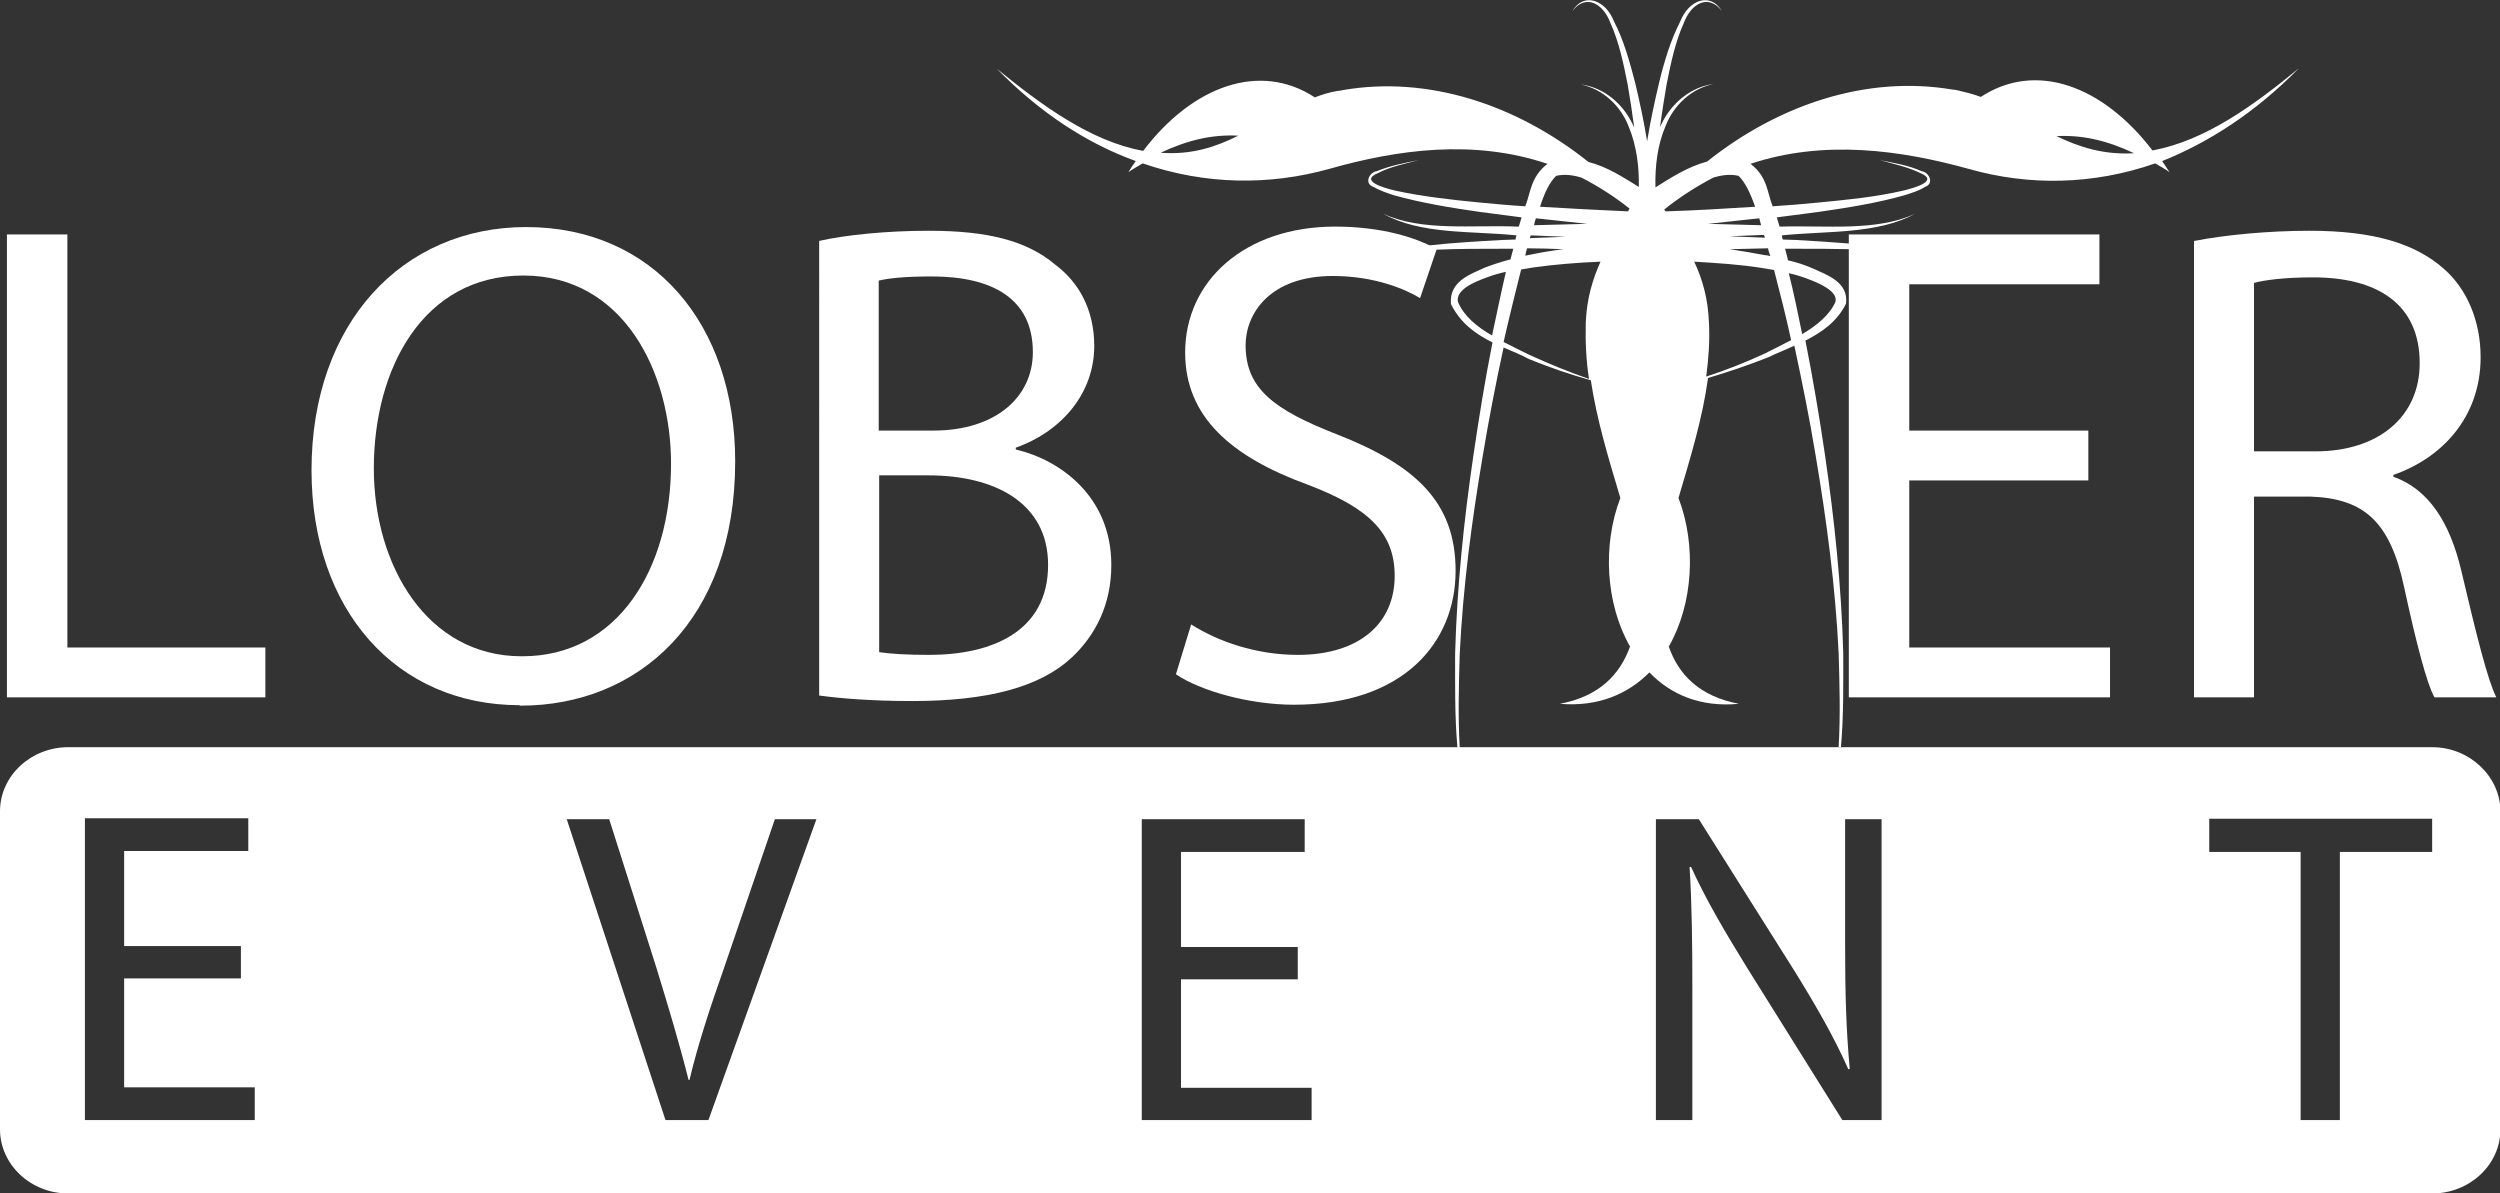 <?xml version="1.0" encoding="utf-8"?>
<!-- Generator: Adobe Illustrator 22.0.1, SVG Export Plug-In . SVG Version: 6.00 Build 0)  -->
<svg version="1.1" xmlns="http://www.w3.org/2000/svg" xmlns:xlink="http://www.w3.org/1999/xlink" x="0px" y="0px"
	 viewBox="0 0 541.7 258.6" style="enable-background:new 0 0 541.7 258.6;" xml:space="preserve">
<rect x="0" y="0" width="541.7" height="258.6" fill="#333333" stroke="none"/>
<style type="text/css">
	.st0{fill:#FFFFFF;}
</style>
<g id="Ebene_2">
	<path class="st0" d="M498.1,14.8c-9.7,8-20.3,15.7-31.7,17.8c-10.8-14.1-25.3-19.4-37.2-11.6c-1.6-0.6-3.2-1-4.9-1.4
		c-0.4-0.1-0.9-0.2-1.3-0.2c-18.3-3.1-37.4,3.1-53.1,15.6c-4.1,1.1-7.7,3.4-11.2,5.6c-0.1-4.5,0.4-9.1,2.2-13.3
		c1.7-4.4,5.5-8.1,10.4-9.1c-4.9,0.6-9.2,4.2-11.3,8.7c-0.1,0.2-0.2,0.4-0.3,0.6c0.4-3.1,0.9-6.1,1.4-9.1c0.9-4.6,1.9-9.3,3.7-13.3
		c1.6-4.4,5.4-6.5,8.3-2.7c-2.5-4.2-7.2-2.4-9,2.2c-2.1,4.1-3.5,8.7-4.6,13.3c-1,4.2-1.9,8.4-2.6,12.7c-0.7-4.3-1.6-8.5-2.6-12.7
		c-1.2-4.6-2.5-9.3-4.6-13.3c-1.8-4.6-6.5-6.4-9-2.2c2.9-3.8,6.7-1.7,8.3,2.7c1.8,4,2.8,8.7,3.7,13.3c0.5,3,1,6.1,1.4,9.2
		c-0.1-0.2-0.2-0.4-0.3-0.6c-2.1-4.5-6.3-8.1-11.3-8.7c4.9,1,8.7,4.7,10.4,9.1c1.7,4.1,2.3,8.7,2.2,13.1c-3.4-2.1-6.9-4.4-10.9-5.4
		c-15.8-12.6-34.9-18.7-53.1-15.6c-0.4,0.1-0.9,0.2-1.3,0.2c-1.7,0.3-3.4,0.8-4.9,1.4c-11.9-7.8-26.5-2.5-37.2,11.6
		c-11.4-2.1-22-9.9-31.7-17.8c9.4,9.6,19.6,16.2,30.1,20c-0.6,0.8-1.1,1.6-1.6,2.4c1-0.7,2.1-1.3,3.1-1.9
		c13.6,4.7,27.5,4.8,40.4,1.2c14.8-4.2,31.3-6.5,47.3-1.1c-3.7,2.9-3.6,6.2-4.8,9.2c-3.3-0.2-6.5-0.5-9.7-0.8
		c-6.2-0.6-12.5-1.3-18.5-2.6c-2.5-0.6-7.8-2.1-3.7-3.8c2.7-1.4,5.8-2,8.8-2.8c-3.1,0.6-6.2,1.2-9.1,2.4c-1.6,0.2-2.8,2.7-0.7,3.4
		c1.4,0.8,2.9,1.3,4.4,1.8c6.1,1.7,12.3,2.7,18.5,3.6c3.1,0.4,6.1,0.8,9.2,1.2c-0.2,0.7-0.4,1.3-0.6,2c-0.1,0-0.3,0-0.4,0
		c-9.6-0.4-20.7,1.1-29-2.8c8.1,4.6,19.3,3.7,28.9,4.7c-0.1,0.3-0.2,0.6-0.2,0.9c-1,0-1.9,0.1-2.9,0.1c-5.4,0.3-10.7,0.6-16.1,1.2
		c-0.1,0,1.1,0.9,1.8,0.9c4.8-0.2,9.6-0.2,14.4-0.2c0.8,0,1.5,0,2.3,0c-0.2,0.6-0.3,1.3-0.5,1.9c0,0.1-0.1,0.3-0.1,0.4
		c-1.9,0.5-3.8,1.1-5.6,1.8c-2.7,1.3-7.8,2.8-7.3,7.9c2.1,4.2,5.4,6.5,9,8.3c-1.6,8-2.9,16.1-4.1,24.2c-2.1,14.3-3.6,28.7-4,43.2
		c0,6.7-0.1,13.6,0.5,20.4l0.5,0c-0.4-6.8-0.2-13.7,0-20.4c0.7-14.4,2.6-28.7,5-42.9c1.3-7.8,2.8-15.6,4.5-23.4
		c1.9,0.8,3.8,1.6,5.5,2.5c4.4,1.8,8.8,3.3,13.4,4.6c1.3,8.6,3.8,16.8,6.4,25.5c-3.9,10.2-3.2,22.9,2.1,32.2
		c-2.2,6.1-6.7,10.8-15.2,12.4c8.3,0.7,14.7-2.1,19.4-6.8c4.6,4.8,11.1,7.6,19.4,6.8c-8.5-1.6-13.1-6.3-15.2-12.4
		c5.3-9.3,6-22,2.1-32.2c2.6-8.8,5.2-17.2,6.4-26c4.4-1.3,8.8-2.8,13.1-4.5c1.8-0.9,3.7-1.6,5.6-2.5c1.7,7.9,3.3,15.8,4.6,23.7
		c2.4,14.2,4.3,28.5,5,42.9c0.2,6.7,0.4,13.6,0,20.4l0.5,0c0.6-6.8,0.5-13.7,0.5-20.4c-0.4-14.5-1.9-28.9-4-43.2
		c-1.2-8.2-2.6-16.4-4.2-24.5c3.5-1.8,6.8-4,8.8-8c0.6-4.8-4.4-6.3-7.1-7.6c-1.8-0.8-3.7-1.4-5.5-1.8c0-0.2-0.1-0.4-0.1-0.6
		c-0.2-0.6-0.3-1.3-0.5-1.9c0.8,0,1.5,0,2.3,0c4,0,8,0,12,0.1l0-1.2c-4-0.3-7.9-0.6-11.9-0.8c-1,0-1.9-0.1-2.9-0.1
		c-0.1-0.3-0.2-0.6-0.2-0.9c9.6-1,20.8-0.2,28.9-4.7c-8.3,3.9-19.4,2.5-29,2.8c-0.1,0-0.3,0-0.4,0c-0.2-0.7-0.4-1.3-0.6-2
		c3.1-0.4,6.1-0.8,9.2-1.2c6.2-0.9,12.5-1.9,18.5-3.6c1.5-0.5,3-0.9,4.4-1.8c2.1-0.7,0.9-3.2-0.7-3.4c-2.9-1.3-6-1.8-9.1-2.4
		c3,0.8,6.1,1.5,8.8,2.8c4.1,1.7-1.2,3.2-3.7,3.8c-6,1.4-12.3,2-18.5,2.6c-3.2,0.3-6.5,0.6-9.8,0.8c-1.2-3-1.1-6.4-4.8-9.2
		c15.9-5.3,32.5-3,47.3,1.1c13,3.7,26.9,3.5,40.4-1.2c1,0.6,2.1,1.2,3.1,1.9c-0.5-0.8-1.1-1.6-1.6-2.4
		C478.5,30.9,488.7,24.4,498.1,14.8z M251.5,33.1c5.9-2.8,11.3-4,16.8-3.7C263.5,31.8,258.3,33.6,251.5,33.1z M337.2,38.1
		c1.7-0.4,3.6-0.2,5.5,0.4c3.5,1.8,7,4,10.4,6.7l-0.2,0.3l-0.1,0.3c-6.4-0.3-12.7-0.6-19.1-1C334.6,41.9,335.8,39.4,337.2,38.1z
		 M332.8,47.3c3.7,0.4,7.4,0.8,11.1,1.2c-3.8,0.1-7.7,0.2-11.5,0.3C332.5,48.3,332.6,47.8,332.8,47.3z M331.7,51
		c2.5,0.1,5,0.2,7.5,0.3c-2.6,0.1-5.1,0.2-7.7,0.3C331.6,51.3,331.6,51.1,331.7,51z M330.9,53.8c2.6,0,5.2,0.1,7.8,0.2
		c-2.4,0.3-4.8,0.7-7.2,1.2c-0.3,0.1-0.7,0.1-1,0.2C330.6,54.8,330.7,54.3,330.9,53.8z M323.3,72.7c-3.3-1.9-6.1-4.2-7.4-7.3
		c-0.5-2.6,3.5-4.3,6.3-5.3c1.3-0.5,2.7-0.9,4.1-1.2C325.2,63.6,324.3,68.1,323.3,72.7z M343.6,70c-0.1,4.2,0.1,8.2,0.7,12.1
		c-4.4-1.5-8.7-3.3-12.9-5.2c-1.8-0.9-3.7-1.8-5.6-2.8c1.2-5.3,2.5-10.5,3.8-15.7c0.8-0.1,1.6-0.3,2.3-0.4c4.9-0.7,9.9-1.1,14.9-1.3
		C345.1,60.5,343.8,64.7,343.6,70z M382.4,76.6c-4.1,1.9-8.4,3.6-12.7,5c0.5-3.8,0.8-7.6,0.6-11.6c-0.2-5.3-1.4-9.5-3.2-13.3
		c5,0.3,10,0.6,14.9,1.4c0.8,0.1,1.6,0.3,2.4,0.4c1.3,5,2.6,10.1,3.7,15.2C386.2,74.7,384.2,75.7,382.4,76.6z M391.6,60.4
		c2.8,1,6.7,2.8,6.1,5c-1.2,2.8-4,5.1-7.2,7c-0.9-4.4-1.8-8.8-2.9-13.2C389,59.5,390.3,59.9,391.6,60.4z M383.6,55.5
		c-0.4-0.1-0.7-0.2-1.1-0.2c-2.6-0.5-5.1-0.9-7.7-1.3c2.8-0.1,5.5-0.1,8.3-0.2C383.2,54.4,383.4,54.9,383.6,55.5z M382.4,51.5
		c-2.6-0.1-5.1-0.2-7.7-0.3c2.5-0.1,5-0.2,7.5-0.3C382.3,51.1,382.4,51.3,382.4,51.5z M381.6,48.8c-3.8-0.1-7.7-0.2-11.5-0.3
		c3.7-0.4,7.4-0.8,11.1-1.2C381.3,47.8,381.5,48.3,381.6,48.8z M380.3,44.8c-6.4,0.4-12.9,0.8-19.4,1c-0.1-0.1-0.2-0.3-0.3-0.4
		c3.5-2.8,7-5,10.6-6.9c1.9-0.6,3.8-0.8,5.5-0.4C378.1,39.4,379.3,41.9,380.3,44.8z M445.6,29.5c5.5-0.3,10.9,0.9,16.8,3.7
		C455.7,33.6,450.4,31.8,445.6,29.5z"/>
</g>
<g id="Layer_1">
	<polygon class="st0" points="1.5,50.8 14.6,50.8 14.6,140.3 57.5,140.3 57.5,151.1 1.5,151.1 	"/>
	<path class="st0" d="M112.6,152.8c-26.7,0-45.1-20.6-45.1-50.9c0-31.9,19.7-52.7,46.5-52.7c27.5,0,45.3,21,45.3,50.8
		c0,34.4-21,52.9-46.5,52.9H112.6z M113.2,142.2c20.6,0,32.2-18.9,32.2-41.7c0-20-10.4-40.8-32-40.8C91.7,59.7,81,79.8,81,101.5
		c0,21.1,11.6,40.7,32,40.7H113.2z"/>
	<path class="st0" d="M177.5,52.2c5.7-1.3,14.7-2.2,23.7-2.2c13,0,21.3,2.2,27.4,7.3c5.2,3.9,8.5,9.8,8.5,17.7c0,9.8-6.6,18.3-17,22
		v0.4c9.5,2.2,20.7,10.1,20.7,25c0,8.6-3.4,15.2-8.6,20.1c-6.9,6.4-18.2,9.4-34.6,9.4c-8.9,0-15.8-0.6-20.1-1.2V52.2z M190.4,93.3
		h11.8c13.6,0,21.6-7.3,21.6-17c0-11.6-8.8-16.4-21.9-16.4c-6,0-9.4,0.4-11.5,0.9V93.3z M190.4,141.3c2.7,0.4,6.3,0.6,10.9,0.6
		c13.4,0,25.8-4.9,25.8-19.5c0-13.6-11.8-19.4-25.9-19.4h-10.7V141.3z"/>
	<path class="st0" d="M258.1,135.3c5.8,3.7,14.1,6.6,23.1,6.6c13.3,0,21-6.8,21-17.1c0-9.2-5.4-14.7-18.9-19.8
		c-16.4-6-26.5-14.6-26.5-28.6c0-15.6,13-27.3,32.5-27.3c10.1,0,17.7,2.4,22,4.9l-3.6,10.6c-3.1-1.9-9.8-4.8-18.9-4.8
		c-13.7,0-18.9,8.2-18.9,15c0,9.4,6.1,14,20,19.4c17,6.7,25.5,14.7,25.5,29.5c0,15.5-11.3,29-35,29c-9.7,0-20.3-3-25.6-6.6
		L258.1,135.3z"/>
	<polygon class="st0" points="452.5,104.1 413.7,104.1 413.7,140.3 457.2,140.3 457.2,151.1 400.6,151.1 400.6,50.8 454.9,50.8 
		454.9,61.6 413.7,61.6 413.7,93.3 452.5,93.3 	"/>
	<path class="st0" d="M475.5,52.2c6.6-1.3,16.1-2.2,24.9-2.2c13.8,0,22.9,2.7,29.2,8.3c4.9,4.3,7.9,11.2,7.9,19.1
		c0,13.1-8.5,21.9-18.9,25.5v0.4c7.6,2.7,12.2,9.8,14.7,20.3c3.3,14,5.7,23.7,7.6,27.5h-13.4c-1.6-2.8-3.9-11.5-6.6-24
		c-3-13.9-8.5-19.1-20.3-19.5h-12.2v43.5h-13V52.2z M488.4,97.8h13.3c13.8,0,22.6-7.6,22.6-19.1c0-13-9.4-18.6-23.1-18.6
		c-6.3,0-10.6,0.6-12.8,1.2V97.8z"/>
</g>
<g id="Ebene_4">
</g>
<g id="Ebene_3">
	<path class="st0" d="M527,161.9H14.8c-8.1,0-14.8,6.2-14.8,13.9v24v16.3v28.6c0,7.6,6.6,13.9,14.8,13.9H527
		c8.1,0,14.8-6.2,14.8-13.9v-28.3v-20.2v-20.5C541.7,168.2,535.1,161.9,527,161.9z M55.2,242.7H18.4v-65.4h35.4v7.1H26.9V205h25.3v7
		H26.9v23.6h28.3V242.7z M153.5,242.7h-9.3l-21.4-65.2h9.2l10.2,32.1c2.7,8.8,5.1,16.8,7,24.4h0.2c1.8-7.6,4.5-15.8,7.5-24.3
		l11-32.2h9L153.5,242.7z M284.2,242.7h-36.8v-65.2h35.3v7.1h-26.8v20.6h25.3v7h-25.3v23.5h28.3V242.7z M407.7,242.7h-8.5
		l-20.7-33.1c-4.5-7.3-8.9-14.7-12.1-21.8l-0.3,0.1c0.5,8.2,0.6,16.1,0.6,26.9v27.9h-7.9v-65.2h9.3l20.8,33
		c4.7,7.6,8.6,14.4,11.6,21.2l0.3-0.1c-0.8-8.7-1-16.7-1-26.7v-27.4h7.9V242.7z M526.9,184.6h-19.9v58.1h-8.5v-58.1h-19.8v-7.2h48.3
		V184.6z"/>
</g>
</svg>
